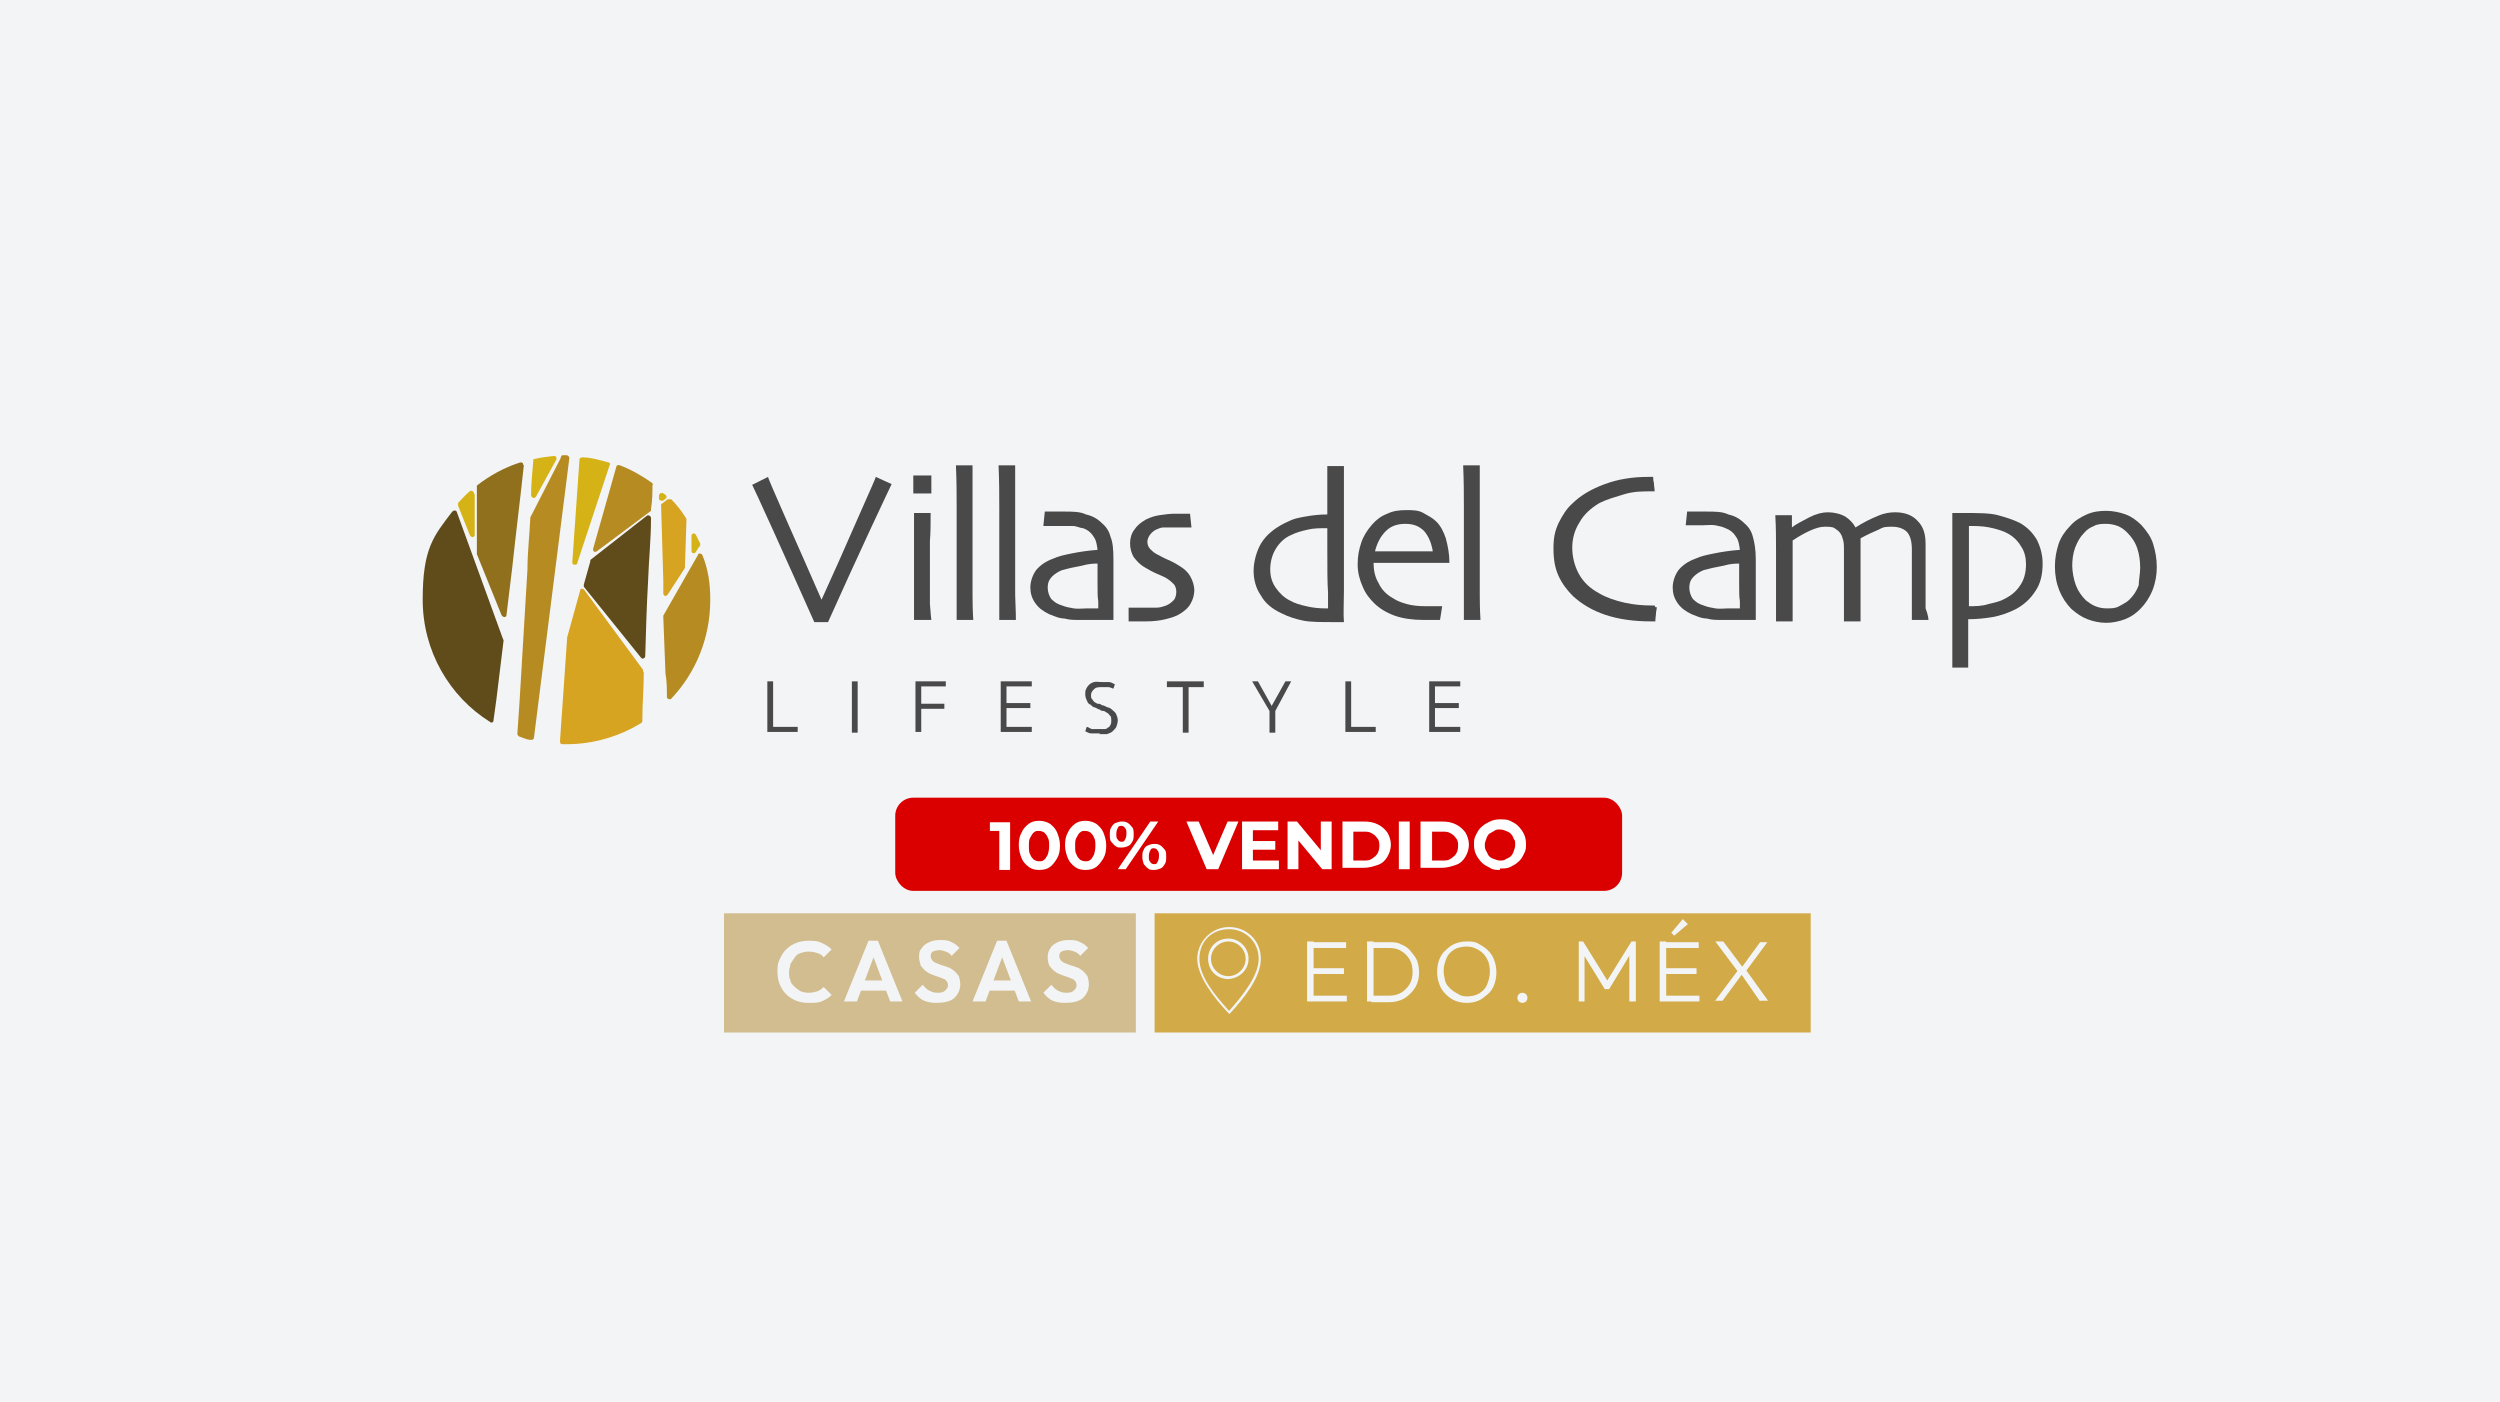 <?xml version="1.0" encoding="UTF-8"?>
<svg id="Capa_1" data-name="Capa 1" xmlns="http://www.w3.org/2000/svg" version="1.1" viewBox="0 0 346 194">
  <defs>
    <style>
      .cls-1 {
        fill: #604b1b;
      }

      .cls-1, .cls-2, .cls-3, .cls-4, .cls-5, .cls-6, .cls-7, .cls-8, .cls-9, .cls-10, .cls-11 {
        stroke-width: 0px;
      }

      .cls-2 {
        fill: #f3f4f6;
      }

      .cls-3 {
        fill: #90701c;
      }

      .cls-4 {
        fill: #d7a421;
      }

      .cls-5 {
        fill: #db0000;
      }

      .cls-6 {
        fill: #d2ab48;
      }

      .cls-7 {
        fill: #b68c22;
      }

      .cls-8 {
        fill: #d5b316;
      }

      .cls-9 {
        fill: #494949;
      }

      .cls-10 {
        fill: #fff;
      }

      .cls-11 {
        fill: #d1bd90;
      }
    </style>
  </defs>
  <g id="Capa_1-2" data-name="Capa 1">
    <rect class="cls-2" x="-4" y="-4.3" width="354" height="203"/>
    <g>
      <g>
        <path class="cls-9" d="M123.4,67s-1.1,2.3-3.1,6.6c-2,4.3-3.9,8.5-5.7,12.5h-1.9c-2-4.5-3.9-8.7-5.7-12.7s-2.8-6.1-2.9-6.3l2.2-1.1c0,.2.9,2.2,2.6,6.1,1.7,3.8,3.3,7.5,4.8,10.9h0c1.6-3.5,3.2-7.1,4.9-11,1.7-3.9,2.6-5.8,2.6-6l2.2,1Z"/>
        <path class="cls-9" d="M128.9,68.3h-2.5v-2.5h2.5v2.5ZM128.8,85.8h-2.3v-14.8h2.3c0,1.4,0,2.7-.1,3.9v8.7c.1,1.5.2,2.2.2,2.2h0Z"/>
        <path class="cls-9" d="M134.7,85.8h-2.3v-15.5c0-1.8,0-3.7-.1-5.9h2.3v17.9c0,2.3.1,3.4.1,3.5Z"/>
        <path class="cls-9" d="M140.6,85.8h-2.3v-15.5c0-1.8,0-3.7-.1-5.9h2.3v17.9c.1,2.3.1,3.4.1,3.5Z"/>
        <path class="cls-9" d="M154.1,77.5v8.3h-4.4c-1.3,0-1.6,0-2.4-.2-.8,0-1.5-.4-2.1-.6-.8-.4-1.4-.8-1.9-1.5s-.7-1.4-.7-2.2.3-1.7.8-2.4c.6-.7,1.3-1.2,2.4-1.6.6-.3,1.5-.5,2.5-.7s2.2-.4,3.6-.5c-.1-.8-.2-1.4-.6-1.9-.3-.5-.8-.9-1.4-1.1-.4,0-.9-.3-1.4-.3h-4.1l.2-2h2.7c1.1,0,2.2,0,3,.4.9.2,1.6.6,2.2,1.2.6.5,1,1.1,1.2,1.9.3.7.4,1.7.4,3.1h0ZM151.9,81v-3c-.4,0-1.2,0-2.2.3-1.1.2-2,.4-2.7.6-.5.2-1,.5-1.4.9s-.6.9-.6,1.5.2,1.2.5,1.6c.4.4.8.7,1.5.9.5.2,1,.3,1.6.4s1.2,0,1.8,0h1.6v-1c-.1-.5-.1-1.3-.1-2.3h0Z"/>
        <path class="cls-9" d="M165.3,81.6c0,.7-.2,1.4-.5,1.9-.3.6-.8,1-1.4,1.4-.6.4-1.3.6-2.1.8-.8.2-1.7.3-2.7.3h-2.4v-1.9h3.9c.5,0,1-.2,1.3-.3.5-.2.8-.5,1.1-.8.2-.3.3-.7.3-1.1s-.1-.7-.3-1c-.2-.2-.5-.5-.8-.7-.4-.3-.9-.5-1.6-.8-.7-.3-1.2-.6-1.7-.9-.7-.4-1.1-.9-1.5-1.4-.3-.5-.5-1.2-.5-1.9s.2-1.4.6-1.9c.4-.6.9-1,1.6-1.4.6-.3,1.2-.5,1.9-.6s1.4-.2,2-.2h2.2l.2,1.9h-3.9c-.4,0-.7.2-1,.3-.4.2-.7.5-.9.8s-.3.6-.3.9.1.7.4,1,.5.5.9.7.9.5,1.6.8,1.2.6,1.5.8c.7.4,1.2.9,1.5,1.4.4.7.6,1.4.6,2.1h0v-.2Z"/>
        <path class="cls-9" d="M186,86.1h-1.3c-1.8,0-3.3,0-4.3-.2s-2-.5-3-1c-1.3-.6-2.3-1.4-2.9-2.5-.7-1-1-2.2-1-3.4s.4-2.8,1.1-3.9c.7-1.1,1.8-2,3.2-2.7s1.8-.7,2.8-.9c1.1-.2,2.1-.3,3.1-.3v-6.7h2.3v17.3c0,1.6-.1,3.1,0,4.3h0ZM183.7,75.8v-2.7c-1,0-1.9,0-2.7.2-.9.2-1.6.4-2.2.7-1,.4-1.7,1.1-2.2,1.9s-.8,1.8-.8,2.9.3,1.9.8,2.6,1.1,1.3,1.9,1.7c.7.4,1.4.6,2.3.8.8.2,1.7.3,2.6.3h.4v-2.2c-.1-1.3-.1-3.4-.1-6.2h0Z"/>
        <path class="cls-9" d="M200.6,77.9h-10.5c0,1,.2,2,.7,2.8.4.9,1.1,1.6,2,2.1.6.4,1.2.6,1.9.8.7.2,1.6.3,2.6.3h2.3l-.3,1.9h-2.3c-1.5,0-2.9-.2-4-.6s-2.1-1-2.8-1.7c-.6-.6-1.2-1.3-1.6-2.3-.4-.9-.7-1.9-.7-3.1s.2-2.1.5-3,.8-1.7,1.5-2.5c.6-.7,1.3-1.2,2.1-1.5.8-.4,1.7-.5,2.6-.5s1.7,0,2.4.4,1.3.7,1.8,1.2c.6.6,1,1.4,1.3,2.3.3,1.1.5,2.2.5,3.4h0ZM198.3,76.3c-.2-1.2-.6-2.1-1.2-2.8-.7-.7-1.5-1-2.6-1s-2,.3-2.7,1-1.2,1.6-1.5,2.8h8Z"/>
        <path class="cls-9" d="M204.9,85.8h-2.3v-15.5c0-1.8,0-3.7-.1-5.9h2.3v17.9c0,2.3.1,3.4.1,3.5Z"/>
        <path class="cls-9" d="M229.3,84s0,.3-.1.7c0,.4-.1.8-.1,1.3h-.6c-2.4,0-4.5-.3-6.3-.9s-3.3-1.5-4.5-2.6c-.8-.8-1.5-1.7-2-2.8s-.7-2.3-.7-3.8.2-2.4.7-3.5c.5-1,1.1-2,1.9-2.7,1.1-1.1,2.6-2,4.5-2.7s3.9-1,6-1h.7c0,.2,0,.5.1.8,0,.4.1.8.1,1.2h-.4c-1.2,0-2.5,0-3.8.4s-2.4.7-3.4,1.2c-1.2.7-2.2,1.6-2.8,2.7-.7,1.1-1,2.3-1,3.5s.3,2.5.9,3.6c.6,1.1,1.5,2,2.8,2.7,1,.6,2.2,1,3.5,1.3s2.6.4,3.9.4h.3c.1.3.2.3.3.2h0Z"/>
        <path class="cls-9" d="M243,77.5v8.3h-4.4c-1.3,0-1.6,0-2.4-.2-.8,0-1.5-.4-2.1-.6-.8-.4-1.4-.8-1.9-1.5s-.7-1.4-.7-2.2.3-1.7.8-2.4c.6-.7,1.3-1.2,2.4-1.6.6-.3,1.5-.5,2.5-.7s2.2-.4,3.6-.5c-.1-.8-.2-1.4-.6-1.9-.3-.5-.8-.9-1.4-1.1-.4-.2-.9-.3-1.4-.4s-1.1,0-1.8,0h-2.3l.2-1.9h2.7c1.1,0,2.2,0,3,.4.9.2,1.6.6,2.2,1.2.6.5,1,1.1,1.2,1.9.2.7.4,1.7.4,3.1h0ZM240.7,81v-3c-.4,0-1.2,0-2.2.3-1.1.2-2,.4-2.7.6-.5.2-1,.5-1.4.9s-.6.9-.6,1.5.2,1.2.5,1.6c.4.4.8.7,1.5.9.5.2,1,.3,1.6.4s1.2,0,1.8,0h1.6v-1c-.1-.5-.1-1.3-.1-2.3h0Z"/>
        <path class="cls-9" d="M266.9,85.8h-2.3v-9.8c0-1.2-.3-2-.7-2.4-.4-.4-1.1-.7-2-.7s-1.2,0-1.9.4c-.7.3-1.6.7-2.5,1.2v11.5h-2.3v-10c0-.4,0-.8-.1-1.2s-.2-.7-.4-1-.5-.5-.8-.7-.8-.2-1.4-.2-1.2.2-1.9.5-1.6.8-2.5,1.4v11.2h-2.3v-10.1c0-1.3,0-2.9-.1-4.6h2.3v1.7h0c.6-.5,1.5-.9,2.4-1.4,1-.5,1.8-.7,2.6-.7s1.7.2,2.4.6c.6.4,1.1.9,1.4,1.5h0c1.1-.7,2.1-1.2,3.1-1.6.9-.4,1.7-.5,2.4-.5,1.3,0,2.4.4,3.1,1.2.8.8,1.1,1.8,1.1,3.2v8.9c.4,1,.4,1.6.4,1.6Z"/>
        <path class="cls-9" d="M282.7,78c0,1.5-.3,2.8-1,3.8-.7,1.1-1.6,1.9-2.7,2.5-1,.5-2.1.9-3.2,1.1-1.2.2-2.3.3-3.4.3v6.7c.1,0-2.2,0-2.2,0v-21.4h1.6c2,0,3.6,0,4.7.3s2.1.6,3.1,1.1c1,.6,1.7,1.3,2.3,2.3.5,1,.8,2.1.8,3.3h0ZM280.4,78.1c0-.9-.2-1.8-.7-2.5-.4-.7-1-1.3-1.7-1.7s-1.4-.6-2.2-.8-1.7-.3-2.7-.3h-.6v11.1c.9,0,1.8,0,2.7-.3.9-.2,1.7-.4,2.2-.7,1-.5,1.7-1.1,2.2-1.9.5-.7.8-1.7.8-2.9h0Z"/>
        <path class="cls-9" d="M298.5,78.5c0,1.1-.2,2.2-.6,3.2s-1,1.9-1.7,2.6c-.6.6-1.3,1.1-2.1,1.4s-1.7.5-2.6.5-1.8-.2-2.6-.5-1.5-.8-2.2-1.4c-.7-.7-1.3-1.6-1.7-2.6s-.6-2.1-.6-3.3.2-2.1.5-3.1c.3-.9.9-1.8,1.6-2.5.6-.7,1.4-1.2,2.3-1.6s1.8-.5,2.7-.5,1.9.2,2.7.5,1.5.8,2.2,1.5c.7.8,1.3,1.6,1.6,2.6s.5,2,.5,3.2h0ZM296.2,78.6c0-.9-.1-1.8-.4-2.7-.3-.9-.8-1.6-1.4-2.2-.4-.4-.8-.7-1.3-.9-.5-.2-1.1-.3-1.6-.3s-1.2,0-1.7.3c-.5.2-1,.5-1.4,1-.5.5-.9,1.2-1.2,2s-.4,1.7-.4,2.5.2,1.9.5,2.7c.3.8.8,1.5,1.4,2.1.4.3.8.6,1.3.8.5.2,1,.3,1.6.3s1.2,0,1.7-.3,1-.5,1.4-.9c.6-.6,1-1.2,1.3-2,0-.7.2-1.6.2-2.4h0Z"/>
      </g>
      <g>
        <path class="cls-7" d="M90.3,67.1c0,1.1,0,2.2-.2,3.3v.3l-7.5,5.6c-.3.2-.6,0-.5-.4l3.2-11.3c0-.2.3-.3.5-.2,1.6.6,3.1,1.5,4.4,2.4,0,0,.2.2.2.3h0Z"/>
        <path class="cls-8" d="M77,63.6l-2.8,5.1c-.2.4-.7.2-.7-.2,0-1.6.2-3.2.3-4.7,0-.2,0-.3.3-.3.8-.2,1.7-.3,2.6-.4.2,0,.4.2.3.5Z"/>
        <path class="cls-8" d="M91.9,69.2l.2-.2c.2,0,.2-.4,0-.5,0,0-.2-.2-.3-.2-.2-.2-.6,0-.6.3v.4c0,.3.5.4.7.2Z"/>
        <path class="cls-8" d="M84.4,64.3l-4.5,13.6c0,.4-.7.3-.7,0l1-14.3c0-.2.2-.3.4-.3,1.2,0,2.5.4,3.6.7.2,0,.3.2.2.4h0Z"/>
        <path class="cls-1" d="M90.1,71.7c0,2.9-.3,5.7-.4,8.6-.2,3.5-.3,7-.4,10.5,0,.3-.4.5-.6.2l-7.9-9.8v-.3l.9-3.2v-.2l7.8-6.1c.2-.2.6,0,.6.3Z"/>
        <path class="cls-3" d="M72.5,64.4c-.5,4.7-1.1,9.4-1.6,14.1l-.8,6.6c0,.4-.5.4-.7,0l-3.4-8.4v-9.5c1.8-1.4,3.8-2.5,6-3.2.2,0,.4,0,.4.3h0Z"/>
        <path class="cls-4" d="M89.1,92.9v.2c0,2.1-.2,4.3-.2,6.5v.2s0,.2-.2.3c-3,1.8-6.5,2.9-10.3,2.9h-.6c-.2,0-.3-.2-.3-.4l1-14.4h0l1.8-6.5c0-.3.4-.3.6,0l8.1,11v.3h0Z"/>
        <path class="cls-8" d="M65.7,68.4v5.6c0,.4-.5.5-.7,0l-1.6-4v-.4c.5-.5,1-1.1,1.6-1.6.2-.2.6,0,.6.3h0Z"/>
        <path class="cls-7" d="M78.8,63.4l-4.9,38.7c0,.2-.2.3-.4.3-.6,0-1.1-.3-1.7-.5,0,0-.2-.2-.2-.3l.3-4.4,1.1-18.4c0-2.4.3-4.8.4-7.2h0l4.2-8.2c0-.3.2-.4.3-.4h.5c.2,0,.4.2.4.4Z"/>
        <path class="cls-7" d="M98.3,83c0,5.3-2,10.1-5.4,13.7-.2.2-.6,0-.6-.2,0-1.1,0-2.2-.2-3.3l-.3-7.8v-.2l4.8-8.4c0-.3.5-.2.6,0,.8,1.9,1.1,4,1.1,6.1h0Z"/>
        <path class="cls-1" d="M69.7,88.6l-1,8.2-.4,2.9c0,.3-.3.4-.5.2-5.6-3.5-9.3-9.8-9.3-16.9s1.5-8.8,4.1-12.2c.2-.2.5-.2.6,0l6.4,17.6c0,0,0,0,0,0h0Z"/>
        <path class="cls-4" d="M95,72.1l-.2,6.3s0,0,0,.2l-2.4,3.7c-.2.3-.6.2-.6-.2v-1.8l-.3-10.2v-.3l.9-.7h.5c.8.8,1.5,1.7,2.1,2.7v.3Z"/>
        <path class="cls-8" d="M96.8,75.6l-.5.8c-.2.3-.6.2-.6-.2v-2c0-.4.4-.5.6-.2l.6,1.2v.4h0Z"/>
      </g>
    </g>
    <g>
      <path class="cls-9" d="M106.2,94.3h.8v6.3h3.4v.7h-4.2s0-7,0-7Z"/>
      <path class="cls-9" d="M118.7,101.4h-.8v-7.1h.8v7.1Z"/>
      <path class="cls-9" d="M126.7,94.3h4.2v.7h-3.4v2.4h3.2v.7h-3.2v3.2h-.8s0-7,0-7Z"/>
      <path class="cls-9" d="M138.5,94.3h4.3v.7h-3.5v2.3h3.3v.7h-3.3v2.6h3.5v.7h-4.3s0-7,0-7Z"/>
      <path class="cls-9" d="M152.2,101.5h-1.2c-.3,0-.6-.2-.8-.3l.2-.6c.2,0,.4.2.7.3h1.7c.2,0,.4,0,.5-.2.2,0,.3-.2.4-.4.1-.2.1-.4.1-.6s0-.4-.1-.6c-.1,0-.2-.3-.4-.4s-.3-.2-.5-.3c-.2,0-.4,0-.6-.2-.2,0-.4-.2-.7-.3-.2,0-.4-.2-.6-.4-.2,0-.4-.3-.5-.6-.1-.2-.2-.5-.2-.8s0-.5.1-.7.2-.4.4-.6.4-.3.7-.4.6,0,1.1,0h1c.3,0,.5.2.8.3l-.2.6c-.2,0-.4-.2-.7-.2h-.8c-.6,0-.9,0-1.2.3s-.4.5-.4.8,0,.4.1.5.2.3.3.4.3.2.5.3c.2,0,.4,0,.6.2.3,0,.5.2.8.3.2,0,.5.2.7.4.2.2.4.3.5.6.1.2.2.5.2.8s-.1.6-.2.9c-.1.2-.3.4-.5.6s-.5.3-.8.4h-1Z"/>
      <path class="cls-9" d="M164.5,95.1v6.3h-.8v-6.3h-2.2v-.8h5.1v.8h-2.1Z"/>
      <path class="cls-9" d="M176.5,98.4v3h-.8v-3l-2.4-4.1h.8l1.9,3.4h0l1.9-3.4h.8l-2.2,4.1Z"/>
      <path class="cls-9" d="M186.2,94.3h.8v6.3h3.4v.7h-4.2v-7Z"/>
      <path class="cls-9" d="M197.8,94.3h4.3v.7h-3.5v2.3h3.3v.7h-3.3v2.6h3.5v.7h-4.3s0-7,0-7Z"/>
    </g>
  </g>
  <g>
    <rect class="cls-5" x="123.9" y="110.4" width="100.6" height="12.9" rx="2.5" ry="2.5"/>
    <g>
      <path class="cls-10" d="M138.3,120.3v-6l.7.7h-2v-1.2h2.8v6.6h-1.5Z"/>
      <path class="cls-10" d="M143.8,120.4c-.5,0-1-.1-1.4-.4-.4-.3-.8-.7-1-1.2-.2-.5-.4-1.1-.4-1.8s.1-1.3.4-1.8c.2-.5.6-.9,1-1.2.4-.3.9-.4,1.4-.4s1,.1,1.5.4c.4.3.8.7,1,1.2.2.5.4,1.1.4,1.8s-.1,1.3-.4,1.8-.6.9-1,1.2c-.4.3-.9.4-1.5.4ZM143.8,119.2c.3,0,.5,0,.7-.2.2-.1.3-.4.5-.7.1-.3.2-.7.2-1.2s0-.9-.2-1.2c-.1-.3-.3-.5-.5-.7-.2-.1-.4-.2-.7-.2s-.5,0-.7.2c-.2.1-.3.4-.5.7s-.2.7-.2,1.2,0,.9.2,1.2c.1.3.3.5.5.7.2.1.4.2.7.2Z"/>
      <path class="cls-10" d="M150.2,120.4c-.5,0-1-.1-1.4-.4-.4-.3-.8-.7-1-1.2-.2-.5-.4-1.1-.4-1.8s.1-1.3.4-1.8c.2-.5.6-.9,1-1.2.4-.3.9-.4,1.4-.4s1,.1,1.5.4c.4.3.8.7,1,1.2.2.5.4,1.1.4,1.8s-.1,1.3-.4,1.8-.6.9-1,1.2c-.4.3-.9.4-1.5.4ZM150.2,119.2c.3,0,.5,0,.7-.2.2-.1.3-.4.5-.7.1-.3.2-.7.2-1.2s0-.9-.2-1.2c-.1-.3-.3-.5-.5-.7-.2-.1-.4-.2-.7-.2s-.5,0-.7.2c-.2.1-.3.4-.5.7s-.2.7-.2,1.2,0,.9.2,1.2c.1.3.3.5.5.7.2.1.4.2.7.2Z"/>
      <path class="cls-10" d="M155.2,117.3c-.3,0-.6,0-.8-.2-.2-.1-.4-.4-.6-.6s-.2-.6-.2-1,0-.7.2-1,.3-.5.6-.6.5-.2.8-.2.6,0,.9.2.4.4.6.6.2.6.2,1,0,.7-.2,1-.3.5-.6.6c-.2.1-.5.2-.9.2ZM155.2,116.5c.2,0,.4,0,.5-.3.1-.2.2-.4.2-.8s0-.6-.2-.8c-.1-.2-.3-.3-.5-.3s-.4,0-.5.3c-.1.2-.2.4-.2.8s0,.6.2.8c.1.2.3.3.5.3ZM154.7,120.3l4.5-6.6h1.1l-4.5,6.6h-1.1ZM159.7,120.4c-.3,0-.6,0-.8-.2-.2-.1-.4-.4-.6-.6-.1-.3-.2-.6-.2-1s0-.7.2-1c.1-.3.3-.5.6-.6.2-.1.5-.2.8-.2s.6,0,.9.2.4.4.6.6.2.6.2,1,0,.7-.2,1-.3.5-.6.6-.5.2-.9.2ZM159.7,119.6c.2,0,.4,0,.5-.3.1-.2.2-.4.2-.8s0-.6-.2-.8c-.1-.2-.3-.3-.5-.3s-.4,0-.5.3c-.1.2-.2.4-.2.8s0,.6.2.8c.1.2.3.3.5.3Z"/>
      <path class="cls-10" d="M167,120.3l-2.8-6.6h1.7l2.5,5.8h-1l2.5-5.8h1.5l-2.8,6.6h-1.5Z"/>
      <path class="cls-10" d="M173.4,119.1h3.6v1.2h-5.1v-6.6h5v1.2h-3.5v4.1ZM173.3,116.4h3.2v1.2h-3.2v-1.2Z"/>
      <path class="cls-10" d="M178.2,120.3v-6.6h1.3l3.9,4.7h-.6v-4.7h1.5v6.6h-1.3l-3.9-4.7h.6v4.7h-1.5Z"/>
      <path class="cls-10" d="M185.8,120.3v-6.6h3c.7,0,1.3.1,1.9.4s1,.7,1.3,1.1c.3.5.5,1.1.5,1.7s-.2,1.2-.5,1.7c-.3.5-.7.9-1.3,1.1s-1.2.4-1.9.4h-3ZM187.3,119.1h1.4c.4,0,.8,0,1.1-.2.3-.2.6-.4.8-.7.2-.3.3-.7.3-1.1s0-.8-.3-1.1c-.2-.3-.4-.5-.8-.7-.3-.2-.7-.2-1.1-.2h-1.4v4.1Z"/>
      <path class="cls-10" d="M193.6,120.3v-6.6h1.5v6.6h-1.5Z"/>
      <path class="cls-10" d="M196.6,120.3v-6.6h3c.7,0,1.3.1,1.9.4s1,.7,1.3,1.1c.3.5.5,1.1.5,1.7s-.2,1.2-.5,1.7c-.3.5-.7.9-1.3,1.1s-1.2.4-1.9.4h-3ZM198.2,119.1h1.4c.4,0,.8,0,1.1-.2.3-.2.6-.4.8-.7.2-.3.3-.7.3-1.1s0-.8-.3-1.1c-.2-.3-.4-.5-.8-.7-.3-.2-.7-.2-1.1-.2h-1.4v4.1Z"/>
      <path class="cls-10" d="M207.6,120.4c-.5,0-1,0-1.4-.3-.4-.2-.8-.4-1.1-.7-.3-.3-.6-.7-.8-1.1-.2-.4-.3-.9-.3-1.4s0-.9.3-1.4c.2-.4.4-.8.8-1.1.3-.3.7-.5,1.1-.7s.9-.3,1.4-.3,1,0,1.4.2.8.4,1.1.7c.3.3.6.7.8,1.1.2.4.3.9.3,1.4s0,.9-.3,1.4c-.2.4-.4.8-.8,1.1-.3.3-.7.5-1.1.7-.4.2-.9.2-1.4.2ZM207.6,119.1c.3,0,.6,0,.8-.2.2-.1.5-.2.7-.4.2-.2.3-.4.4-.7s.2-.5.2-.9,0-.6-.2-.8c-.1-.3-.2-.5-.4-.7-.2-.2-.4-.3-.7-.4-.2-.1-.5-.2-.8-.2s-.6,0-.8.2c-.2.1-.5.3-.7.4-.2.2-.3.4-.4.7-.1.3-.2.5-.2.8s0,.6.2.9.2.5.4.7c.2.2.4.3.7.4.3.1.5.2.8.2Z"/>
    </g>
  </g>
  <g>
    <g>
      <rect class="cls-6" x="159.8" y="126.4" width="90.8" height="16.5"/>
      <g>
        <g>
          <path class="cls-2" d="M170.1,140.3h.1c2-2.2,4.3-5,4.3-7.6s-2-4.4-4.4-4.4-4.4,2-4.4,4.4,2.3,5.4,4.3,7.5h0ZM170.1,128.6c2.3,0,4.1,1.8,4.1,4.1s-2.2,5.1-4.1,7.2c-1.9-2.1-4.1-4.7-4.1-7.2s1.8-4.1,4.1-4.1Z"/>
          <path class="cls-2" d="M172.8,132.7c0-1.5-1.2-2.8-2.8-2.8s-2.8,1.2-2.8,2.8,1.2,2.8,2.8,2.8c1.6-.1,2.8-1.3,2.8-2.8ZM167.6,132.7c0-1.3,1.1-2.4,2.4-2.4s2.4,1.1,2.4,2.4-1.1,2.4-2.4,2.4-2.4-1.1-2.4-2.4Z"/>
        </g>
        <g>
          <path class="cls-2" d="M180.9,138.6v-8.3h.9v8.3h-.9ZM181.5,131.2v-.8h4.8v.8h-4.8ZM181.5,134.8v-.8h4.5v.8h-4.5ZM181.5,138.6v-.8h4.9v.8h-4.9Z"/>
          <path class="cls-2" d="M189.2,138.6v-8.3h.9v8.3h-.9ZM189.8,138.6v-.8h2.4c.6,0,1.2-.1,1.7-.4.5-.3.9-.7,1.2-1.2s.4-1.1.4-1.7-.1-1.2-.4-1.7-.7-.9-1.2-1.2-1.1-.4-1.7-.4h-2.4v-.8h2.4c.6,0,1.2,0,1.7.3.5.2,1,.5,1.3.9s.7.8.9,1.3.3,1.1.3,1.7-.1,1.1-.3,1.6-.5.9-.9,1.3-.8.7-1.3.9-1.1.3-1.6.3h-2.5,0Z"/>
          <path class="cls-2" d="M203,138.8c-.6,0-1.1-.1-1.6-.3s-.9-.5-1.3-.9c-.4-.4-.7-.8-.9-1.4-.2-.5-.3-1.1-.3-1.7s.1-1.2.3-1.7.5-1,.9-1.3c.4-.4.8-.7,1.3-.9s1-.3,1.6-.3,1.1,0,1.6.3c.5.3.9.5,1.3.9.4.4.7.8.9,1.4.2.5.3,1.1.3,1.7s-.1,1.1-.3,1.7c-.2.5-.5,1-.9,1.3s-.8.7-1.3.9-1,.3-1.6.3ZM203,137.9c.6,0,1.2-.1,1.7-.4.5-.3.9-.7,1.1-1.2s.4-1.1.4-1.8-.1-.9-.2-1.4c-.2-.4-.4-.8-.7-1.1s-.6-.5-1-.7-.8-.3-1.3-.3-1.2.1-1.7.4c-.5.3-.9.7-1.1,1.2s-.4,1.1-.4,1.7.1.9.2,1.4.4.8.7,1.1.6.5,1,.7c.4.3.8.4,1.3.4h0Z"/>
          <path class="cls-2" d="M210.7,138.8c-.2,0-.4-.1-.5-.2s-.2-.3-.2-.5.1-.4.2-.5c.1-.1.3-.2.5-.2s.4.1.5.2c.1.1.2.3.2.5s-.1.4-.2.5-.3.2-.5.2Z"/>
          <path class="cls-2" d="M218.5,138.6v-8.3h.6l3.6,5.8h-.5l3.6-5.8h.6v8.3h-.9v-6.7h.2c0,.1-3,5-3,5h-.6l-3-4.9h.2c0-.1,0,6.6,0,6.6h-.8Z"/>
          <path class="cls-2" d="M229.7,138.6v-8.3h.9v8.3h-.9ZM230.3,131.2v-.8h4.8v.8h-4.8ZM230.3,134.8v-.8h4.5v.8h-4.5ZM230.3,138.6v-.8h4.9v.8h-4.9ZM231.7,129.5l-.4-.4,1.6-1.9.7.7-1.9,1.6h0Z"/>
          <path class="cls-2" d="M237.3,138.6l3.3-4.4.6.5-2.8,3.8h-1.1ZM243.6,138.6l-2.7-3.9h-.2l-3.3-4.4h1.1l2.7,3.6h.2l3.3,4.6h-1.1ZM241.5,134.6l-.6-.5,2.7-3.7h1l-3.1,4.2h0Z"/>
        </g>
      </g>
    </g>
    <g>
      <rect class="cls-11" x="100.2" y="126.4" width="57" height="16.5"/>
      <g>
        <path class="cls-2" d="M111.9,138.8c-.6,0-1.2-.1-1.7-.3s-1-.5-1.4-.9-.7-.9-.9-1.4c-.2-.5-.3-1.1-.3-1.7s0-1.2.3-1.7c.2-.5.5-1,.9-1.4s.9-.7,1.4-.9c.5-.2,1.1-.3,1.7-.3s1.3,0,1.8.3c.5.2,1,.5,1.4.9l-1.1,1.1c-.2-.3-.5-.5-.9-.6-.3-.1-.7-.2-1.2-.2s-.7.1-1.1.2c-.3.1-.6.3-.8.6-.2.3-.4.6-.6.9,0,.3-.2.7-.2,1.1s0,.8.2,1.2c0,.3.3.6.6.9.2.2.5.4.8.6.3.1.7.2,1.1.2s.9-.1,1.2-.2c.3-.1.6-.3.9-.6l1.1,1.1c-.4.4-.9.7-1.4.9s-1.1.2-1.8.2h0Z"/>
        <path class="cls-2" d="M116.8,138.6l3.4-8.4h1.3l3.4,8.4h-1.7l-2.6-6.9h.6l-2.6,6.9h-1.8ZM118.6,137.1v-1.4h4.5v1.4h-4.5Z"/>
        <path class="cls-2" d="M129.6,138.8c-.7,0-1.2-.1-1.7-.3s-.9-.6-1.3-1.1l1.1-1.1c.3.3.5.6.9.8s.7.3,1.2.3.8-.1,1-.3.4-.4.4-.7-.1-.5-.2-.6c-.1-.2-.3-.3-.6-.4-.2-.1-.5-.2-.8-.3s-.6-.2-.8-.3c-.3-.1-.5-.3-.8-.5-.2-.2-.4-.4-.6-.7,0-.3-.2-.6-.2-1.1s0-.9.4-1.3c.2-.4.6-.6,1-.8.4-.2.9-.3,1.5-.3s1.1,0,1.6.3c.5.2.8.5,1.1.8l-1.1,1.1c-.2-.3-.5-.5-.8-.6s-.6-.2-.9-.2-.7.1-.9.2c-.2.1-.3.4-.3.6s.1.4.2.6c.1.1.3.3.6.4.2.1.5.2.8.3s.6.2.9.3c.3.1.5.3.8.5.2.2.4.4.6.7.1.3.2.7.2,1.1,0,.8-.3,1.4-.8,1.9s-1.5.7-2.5.7h0Z"/>
        <path class="cls-2" d="M134.6,138.6l3.4-8.4h1.3l3.4,8.4h-1.7l-2.6-6.9h.6l-2.6,6.9h-1.8,0ZM136.4,137.1v-1.4h4.5v1.4h-4.5Z"/>
        <path class="cls-2" d="M147.4,138.8c-.7,0-1.2-.1-1.7-.3s-.9-.6-1.3-1.1l1.1-1.1c.3.3.5.6.9.8s.7.3,1.2.3.8-.1,1-.3.4-.4.4-.7-.1-.5-.2-.6c-.1-.2-.3-.3-.6-.4-.2-.1-.5-.2-.8-.3s-.6-.2-.8-.3c-.3-.1-.5-.3-.8-.5-.2-.2-.4-.4-.6-.7-.1-.3-.2-.6-.2-1.1s.1-.9.4-1.3c.2-.4.6-.6,1-.8.4-.2.9-.3,1.5-.3s1.1,0,1.6.3c.5.2.8.5,1.1.8l-1.1,1.1c-.2-.3-.5-.5-.8-.6s-.6-.2-.9-.2-.7.1-.9.2c-.2.1-.3.4-.3.6s.1.4.2.6c.1.1.3.3.6.4.2.1.5.2.8.3s.6.2.9.3c.3.1.5.3.8.5.2.2.4.4.6.7.1.3.2.7.2,1.1,0,.8-.3,1.4-.8,1.9s-1.5.7-2.5.7h0Z"/>
      </g>
    </g>
  </g>
</svg>